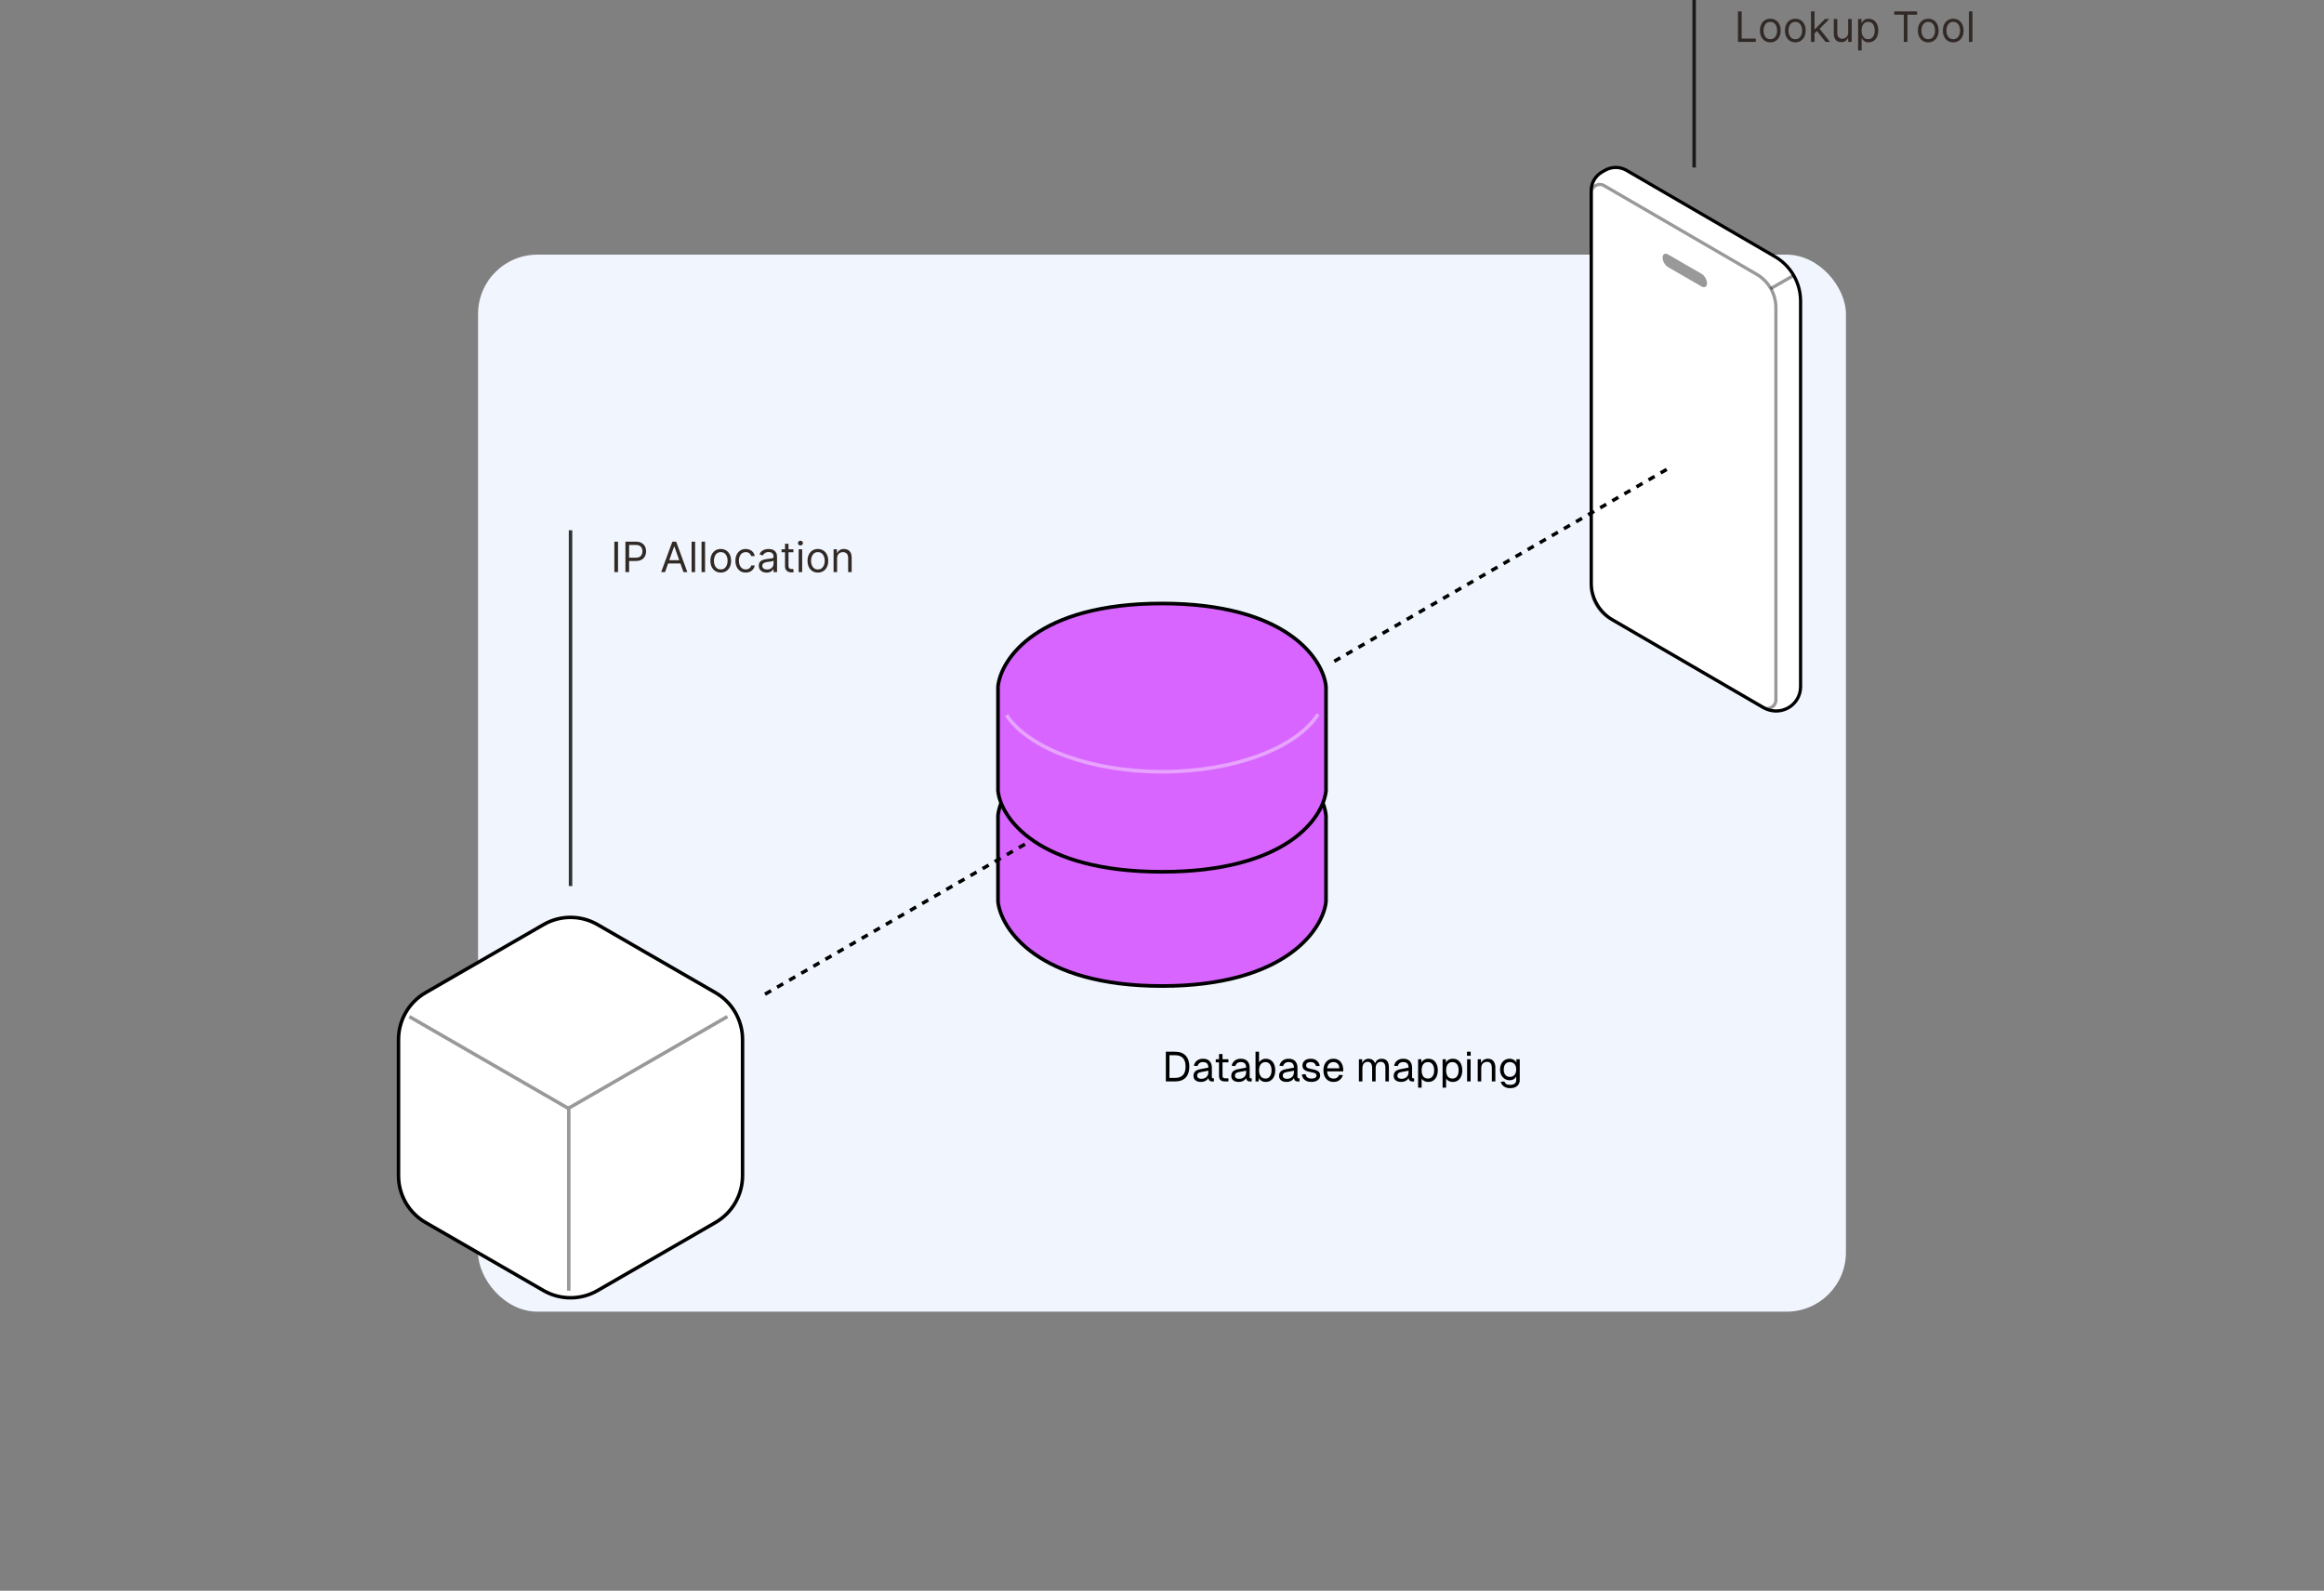 <svg width="666" height="456" viewBox="0 0 666 456" fill="none" xmlns="http://www.w3.org/2000/svg">
<rect x="0" y="0" width="666" height="456" fill="#808080" stroke="none"/>
<rect x="137" y="73" width="392" height="303" rx="17" fill="#F1F6FE"/>
<path d="M334.104 310V301.48H336.744C338.056 301.48 339.064 301.852 339.768 302.596C340.48 303.332 340.836 304.384 340.836 305.752C340.836 307.112 340.488 308.16 339.792 308.896C339.096 309.632 338.104 310 336.816 310H334.104ZM335.136 308.992H336.744C337.744 308.992 338.496 308.724 339 308.188C339.504 307.644 339.756 306.832 339.756 305.752C339.756 304.656 339.504 303.84 339 303.304C338.496 302.76 337.744 302.488 336.744 302.488H335.136V308.992ZM344.172 310.144C343.516 310.144 342.992 309.992 342.6 309.688C342.216 309.384 342.024 308.96 342.024 308.416C342.024 307.872 342.184 307.444 342.504 307.132C342.824 306.82 343.332 306.6 344.028 306.472L346.284 306.052C346.284 305.516 346.156 305.116 345.9 304.852C345.652 304.588 345.276 304.456 344.772 304.456C344.332 304.456 343.984 304.556 343.728 304.756C343.472 304.948 343.296 305.228 343.2 305.596L342.132 305.512C342.252 304.912 342.54 304.428 342.996 304.06C343.46 303.684 344.052 303.496 344.772 303.496C345.588 303.496 346.212 303.728 346.644 304.192C347.076 304.648 347.292 305.28 347.292 306.088V308.716C347.292 308.86 347.316 308.964 347.364 309.028C347.42 309.084 347.508 309.112 347.628 309.112H347.88V310C347.848 310.008 347.796 310.012 347.724 310.012C347.652 310.02 347.576 310.024 347.496 310.024C347.208 310.024 346.972 309.98 346.788 309.892C346.612 309.796 346.484 309.652 346.404 309.46C346.324 309.26 346.284 309 346.284 308.68L346.404 308.704C346.348 308.976 346.212 309.224 345.996 309.448C345.78 309.664 345.512 309.836 345.192 309.964C344.872 310.084 344.532 310.144 344.172 310.144ZM344.268 309.256C344.692 309.256 345.052 309.176 345.348 309.016C345.652 308.848 345.884 308.624 346.044 308.344C346.204 308.056 346.284 307.736 346.284 307.384V306.928L344.22 307.312C343.788 307.392 343.488 307.516 343.32 307.684C343.16 307.844 343.08 308.056 343.08 308.32C343.08 308.616 343.184 308.848 343.392 309.016C343.608 309.176 343.9 309.256 344.268 309.256ZM351.03 310C350.454 310 350.026 309.868 349.746 309.604C349.474 309.34 349.338 308.928 349.338 308.368V302.152H350.346V308.344C350.346 308.632 350.41 308.832 350.538 308.944C350.666 309.056 350.862 309.112 351.126 309.112H352.038V310H351.03ZM348.402 304.528V303.64H352.038V304.528H348.402ZM355 310.144C354.344 310.144 353.82 309.992 353.428 309.688C353.044 309.384 352.852 308.96 352.852 308.416C352.852 307.872 353.012 307.444 353.332 307.132C353.652 306.82 354.16 306.6 354.856 306.472L357.112 306.052C357.112 305.516 356.984 305.116 356.728 304.852C356.48 304.588 356.104 304.456 355.6 304.456C355.16 304.456 354.812 304.556 354.556 304.756C354.3 304.948 354.124 305.228 354.028 305.596L352.96 305.512C353.08 304.912 353.368 304.428 353.824 304.06C354.288 303.684 354.88 303.496 355.6 303.496C356.416 303.496 357.04 303.728 357.472 304.192C357.904 304.648 358.12 305.28 358.12 306.088V308.716C358.12 308.86 358.144 308.964 358.192 309.028C358.248 309.084 358.336 309.112 358.456 309.112H358.708V310C358.676 310.008 358.624 310.012 358.552 310.012C358.48 310.02 358.404 310.024 358.324 310.024C358.036 310.024 357.8 309.98 357.616 309.892C357.44 309.796 357.312 309.652 357.232 309.46C357.152 309.26 357.112 309 357.112 308.68L357.232 308.704C357.176 308.976 357.04 309.224 356.824 309.448C356.608 309.664 356.34 309.836 356.02 309.964C355.7 310.084 355.36 310.144 355 310.144ZM355.096 309.256C355.52 309.256 355.88 309.176 356.176 309.016C356.48 308.848 356.712 308.624 356.872 308.344C357.032 308.056 357.112 307.736 357.112 307.384V306.928L355.048 307.312C354.616 307.392 354.316 307.516 354.148 307.684C353.988 307.844 353.908 308.056 353.908 308.32C353.908 308.616 354.012 308.848 354.22 309.016C354.436 309.176 354.728 309.256 355.096 309.256ZM362.716 310.144C362.276 310.144 361.884 310.048 361.54 309.856C361.196 309.656 360.932 309.384 360.748 309.04L360.712 310H359.8V301.48H360.808V304.528C360.968 304.264 361.216 304.028 361.552 303.82C361.888 303.604 362.276 303.496 362.716 303.496C363.276 303.496 363.76 303.632 364.168 303.904C364.576 304.176 364.892 304.56 365.116 305.056C365.34 305.552 365.452 306.14 365.452 306.82C365.452 307.5 365.34 308.088 365.116 308.584C364.892 309.08 364.576 309.464 364.168 309.736C363.76 310.008 363.276 310.144 362.716 310.144ZM362.656 309.184C363.192 309.184 363.616 308.972 363.928 308.548C364.24 308.124 364.396 307.548 364.396 306.82C364.396 306.084 364.24 305.508 363.928 305.092C363.616 304.668 363.2 304.456 362.68 304.456C362.288 304.456 361.952 304.552 361.672 304.744C361.392 304.928 361.176 305.196 361.024 305.548C360.88 305.9 360.808 306.324 360.808 306.82C360.808 307.3 360.88 307.72 361.024 308.08C361.176 308.432 361.388 308.704 361.66 308.896C361.94 309.088 362.272 309.184 362.656 309.184ZM368.699 310.144C368.043 310.144 367.519 309.992 367.127 309.688C366.743 309.384 366.551 308.96 366.551 308.416C366.551 307.872 366.711 307.444 367.031 307.132C367.351 306.82 367.859 306.6 368.555 306.472L370.811 306.052C370.811 305.516 370.683 305.116 370.427 304.852C370.179 304.588 369.803 304.456 369.299 304.456C368.859 304.456 368.511 304.556 368.255 304.756C367.999 304.948 367.823 305.228 367.727 305.596L366.659 305.512C366.779 304.912 367.067 304.428 367.523 304.06C367.987 303.684 368.579 303.496 369.299 303.496C370.115 303.496 370.739 303.728 371.171 304.192C371.603 304.648 371.819 305.28 371.819 306.088V308.716C371.819 308.86 371.843 308.964 371.891 309.028C371.947 309.084 372.035 309.112 372.155 309.112H372.407V310C372.375 310.008 372.323 310.012 372.251 310.012C372.179 310.02 372.103 310.024 372.023 310.024C371.735 310.024 371.499 309.98 371.315 309.892C371.139 309.796 371.011 309.652 370.931 309.46C370.851 309.26 370.811 309 370.811 308.68L370.931 308.704C370.875 308.976 370.739 309.224 370.523 309.448C370.307 309.664 370.039 309.836 369.719 309.964C369.399 310.084 369.059 310.144 368.699 310.144ZM368.795 309.256C369.219 309.256 369.579 309.176 369.875 309.016C370.179 308.848 370.411 308.624 370.571 308.344C370.731 308.056 370.811 307.736 370.811 307.384V306.928L368.747 307.312C368.315 307.392 368.015 307.516 367.847 307.684C367.687 307.844 367.607 308.056 367.607 308.32C367.607 308.616 367.711 308.848 367.919 309.016C368.135 309.176 368.427 309.256 368.795 309.256ZM375.839 310.144C375.271 310.144 374.787 310.052 374.387 309.868C373.995 309.684 373.687 309.432 373.463 309.112C373.247 308.784 373.123 308.412 373.091 307.996L374.146 307.924C374.211 308.308 374.375 308.616 374.639 308.848C374.903 309.072 375.303 309.184 375.839 309.184C376.271 309.184 376.615 309.116 376.871 308.98C377.135 308.836 377.267 308.608 377.267 308.296C377.267 308.128 377.227 307.988 377.147 307.876C377.067 307.764 376.911 307.668 376.679 307.588C376.447 307.5 376.103 307.416 375.646 307.336C375.039 307.224 374.559 307.088 374.207 306.928C373.863 306.76 373.615 306.556 373.463 306.316C373.319 306.068 373.247 305.776 373.247 305.44C373.247 304.872 373.455 304.408 373.871 304.048C374.287 303.68 374.879 303.496 375.646 303.496C376.167 303.496 376.603 303.592 376.955 303.784C377.315 303.968 377.595 304.216 377.795 304.528C378.003 304.832 378.139 305.168 378.203 305.536L377.147 305.608C377.099 305.384 377.011 305.188 376.883 305.02C376.755 304.844 376.587 304.708 376.379 304.612C376.171 304.508 375.923 304.456 375.635 304.456C375.179 304.456 374.843 304.544 374.627 304.72C374.411 304.896 374.303 305.12 374.303 305.392C374.303 305.6 374.351 305.772 374.447 305.908C374.551 306.036 374.715 306.144 374.939 306.232C375.163 306.312 375.463 306.384 375.839 306.448C376.487 306.56 376.991 306.696 377.351 306.856C377.711 307.016 377.963 307.212 378.107 307.444C378.251 307.676 378.323 307.96 378.323 308.296C378.323 308.688 378.211 309.024 377.987 309.304C377.771 309.576 377.475 309.784 377.099 309.928C376.731 310.072 376.311 310.144 375.839 310.144ZM382.182 310.144C381.582 310.144 381.062 310.008 380.622 309.736C380.19 309.464 379.854 309.08 379.614 308.584C379.382 308.08 379.266 307.492 379.266 306.82C379.266 306.148 379.382 305.564 379.614 305.068C379.854 304.572 380.186 304.188 380.61 303.916C381.042 303.636 381.55 303.496 382.134 303.496C382.686 303.496 383.174 303.628 383.598 303.892C384.022 304.148 384.35 304.524 384.582 305.02C384.822 305.516 384.942 306.12 384.942 306.832V307.132H380.322C380.362 307.812 380.542 308.324 380.862 308.668C381.19 309.012 381.63 309.184 382.182 309.184C382.598 309.184 382.938 309.088 383.202 308.896C383.474 308.696 383.662 308.436 383.766 308.116L384.846 308.2C384.678 308.768 384.358 309.236 383.886 309.604C383.422 309.964 382.854 310.144 382.182 310.144ZM380.322 306.244H383.838C383.79 305.628 383.61 305.176 383.298 304.888C382.994 304.6 382.606 304.456 382.134 304.456C381.646 304.456 381.242 304.608 380.922 304.912C380.61 305.208 380.41 305.652 380.322 306.244ZM389.425 310V303.64H390.349L390.385 305.248L390.241 305.2C390.313 304.848 390.437 304.548 390.613 304.3C390.797 304.044 391.021 303.848 391.285 303.712C391.549 303.568 391.841 303.496 392.161 303.496C392.713 303.496 393.161 303.648 393.505 303.952C393.857 304.256 394.077 304.68 394.165 305.224L393.973 305.212C394.037 304.844 394.153 304.536 394.321 304.288C394.497 304.032 394.721 303.836 394.993 303.7C395.265 303.564 395.577 303.496 395.929 303.496C396.385 303.496 396.769 303.592 397.081 303.784C397.393 303.968 397.629 304.24 397.789 304.6C397.949 304.96 398.029 305.396 398.029 305.908V310H397.021V306.124C397.021 305.548 396.909 305.116 396.685 304.828C396.461 304.532 396.129 304.384 395.689 304.384C395.393 304.384 395.133 304.456 394.909 304.6C394.693 304.744 394.525 304.952 394.405 305.224C394.285 305.488 394.225 305.812 394.225 306.196V310H393.217V306.196C393.217 305.628 393.117 305.184 392.917 304.864C392.717 304.544 392.381 304.384 391.909 304.384C391.613 304.384 391.353 304.456 391.129 304.6C390.913 304.744 390.741 304.952 390.613 305.224C390.493 305.496 390.433 305.82 390.433 306.196V310H389.425ZM401.547 310.144C400.891 310.144 400.367 309.992 399.975 309.688C399.591 309.384 399.399 308.96 399.399 308.416C399.399 307.872 399.559 307.444 399.879 307.132C400.199 306.82 400.707 306.6 401.403 306.472L403.659 306.052C403.659 305.516 403.531 305.116 403.275 304.852C403.027 304.588 402.651 304.456 402.147 304.456C401.707 304.456 401.359 304.556 401.103 304.756C400.847 304.948 400.671 305.228 400.575 305.596L399.507 305.512C399.627 304.912 399.915 304.428 400.371 304.06C400.835 303.684 401.427 303.496 402.147 303.496C402.963 303.496 403.587 303.728 404.019 304.192C404.451 304.648 404.667 305.28 404.667 306.088V308.716C404.667 308.86 404.691 308.964 404.739 309.028C404.795 309.084 404.883 309.112 405.003 309.112H405.255V310C405.223 310.008 405.171 310.012 405.099 310.012C405.027 310.02 404.951 310.024 404.871 310.024C404.583 310.024 404.347 309.98 404.163 309.892C403.987 309.796 403.859 309.652 403.779 309.46C403.699 309.26 403.659 309 403.659 308.68L403.779 308.704C403.723 308.976 403.587 309.224 403.371 309.448C403.155 309.664 402.887 309.836 402.567 309.964C402.247 310.084 401.907 310.144 401.547 310.144ZM401.643 309.256C402.067 309.256 402.427 309.176 402.723 309.016C403.027 308.848 403.259 308.624 403.419 308.344C403.579 308.056 403.659 307.736 403.659 307.384V306.928L401.595 307.312C401.163 307.392 400.863 307.516 400.695 307.684C400.535 307.844 400.455 308.056 400.455 308.32C400.455 308.616 400.559 308.848 400.767 309.016C400.983 309.176 401.275 309.256 401.643 309.256ZM406.394 311.8V303.64H407.33L407.354 305.008L407.21 304.936C407.37 304.464 407.634 304.108 408.002 303.868C408.378 303.62 408.81 303.496 409.298 303.496C409.93 303.496 410.446 303.652 410.846 303.964C411.254 304.276 411.554 304.684 411.746 305.188C411.946 305.692 412.046 306.236 412.046 306.82C412.046 307.404 411.946 307.948 411.746 308.452C411.554 308.956 411.254 309.364 410.846 309.676C410.446 309.988 409.93 310.144 409.298 310.144C408.97 310.144 408.662 310.088 408.374 309.976C408.094 309.864 407.854 309.708 407.654 309.508C407.462 309.308 407.33 309.072 407.258 308.8L407.402 308.632V311.8H406.394ZM409.202 309.184C409.754 309.184 410.19 308.976 410.51 308.56C410.83 308.144 410.99 307.564 410.99 306.82C410.99 306.076 410.83 305.496 410.51 305.08C410.19 304.664 409.754 304.456 409.202 304.456C408.834 304.456 408.514 304.544 408.242 304.72C407.978 304.896 407.77 305.16 407.618 305.512C407.474 305.864 407.402 306.3 407.402 306.82C407.402 307.34 407.474 307.776 407.618 308.128C407.762 308.48 407.97 308.744 408.242 308.92C408.514 309.096 408.834 309.184 409.202 309.184ZM413.413 311.8V303.64H414.349L414.373 305.008L414.229 304.936C414.389 304.464 414.653 304.108 415.021 303.868C415.397 303.62 415.829 303.496 416.317 303.496C416.949 303.496 417.465 303.652 417.865 303.964C418.273 304.276 418.573 304.684 418.765 305.188C418.965 305.692 419.065 306.236 419.065 306.82C419.065 307.404 418.965 307.948 418.765 308.452C418.573 308.956 418.273 309.364 417.865 309.676C417.465 309.988 416.949 310.144 416.317 310.144C415.989 310.144 415.681 310.088 415.393 309.976C415.113 309.864 414.873 309.708 414.673 309.508C414.481 309.308 414.349 309.072 414.277 308.8L414.421 308.632V311.8H413.413ZM416.221 309.184C416.773 309.184 417.209 308.976 417.529 308.56C417.849 308.144 418.009 307.564 418.009 306.82C418.009 306.076 417.849 305.496 417.529 305.08C417.209 304.664 416.773 304.456 416.221 304.456C415.853 304.456 415.533 304.544 415.261 304.72C414.997 304.896 414.789 305.16 414.637 305.512C414.493 305.864 414.421 306.3 414.421 306.82C414.421 307.34 414.493 307.776 414.637 308.128C414.781 308.48 414.989 308.744 415.261 308.92C415.533 309.096 415.853 309.184 416.221 309.184ZM420.433 310V303.64H421.441V310H420.433ZM420.409 302.644V301.468H421.465V302.644H420.409ZM423.48 310V303.64H424.404L424.44 305.26L424.32 305.152C424.4 304.776 424.54 304.468 424.74 304.228C424.94 303.98 425.18 303.796 425.46 303.676C425.748 303.556 426.056 303.496 426.384 303.496C426.872 303.496 427.272 303.604 427.584 303.82C427.904 304.036 428.14 304.328 428.292 304.696C428.452 305.056 428.532 305.46 428.532 305.908V310H427.524V306.196C427.524 305.804 427.476 305.476 427.38 305.212C427.292 304.94 427.148 304.736 426.948 304.6C426.748 304.456 426.488 304.384 426.168 304.384C425.68 304.384 425.276 304.54 424.956 304.852C424.644 305.156 424.488 305.604 424.488 306.196V310H423.48ZM432.724 311.944C432.268 311.944 431.856 311.868 431.488 311.716C431.12 311.564 430.812 311.348 430.564 311.068C430.316 310.788 430.148 310.464 430.06 310.096L431.116 310.024C431.212 310.32 431.38 310.552 431.62 310.72C431.868 310.896 432.236 310.984 432.724 310.984C433.3 310.984 433.74 310.868 434.044 310.636C434.356 310.404 434.512 310.056 434.512 309.592V308.56C434.36 308.896 434.116 309.164 433.78 309.364C433.444 309.564 433.068 309.664 432.652 309.664C432.116 309.664 431.636 309.532 431.212 309.268C430.796 309.004 430.468 308.64 430.228 308.176C429.996 307.712 429.88 307.18 429.88 306.58C429.88 305.972 429.996 305.44 430.228 304.984C430.46 304.52 430.78 304.156 431.188 303.892C431.604 303.628 432.076 303.496 432.604 303.496C433.052 303.496 433.452 303.6 433.804 303.808C434.164 304.016 434.416 304.296 434.56 304.648V303.64H435.52V309.568C435.52 310.064 435.408 310.488 435.184 310.84C434.96 311.2 434.64 311.472 434.224 311.656C433.808 311.848 433.308 311.944 432.724 311.944ZM432.7 308.704C433.244 308.704 433.68 308.516 434.008 308.14C434.336 307.756 434.504 307.236 434.512 306.58C434.52 306.14 434.448 305.764 434.296 305.452C434.152 305.132 433.94 304.888 433.66 304.72C433.388 304.544 433.068 304.456 432.7 304.456C432.14 304.456 431.704 304.648 431.392 305.032C431.088 305.408 430.936 305.924 430.936 306.58C430.936 307.236 431.092 307.756 431.404 308.14C431.724 308.516 432.156 308.704 432.7 308.704Z" fill="black"/>
<path d="M462.122 177.696L505.383 202.848C507.575 204.123 510.28 204.139 512.488 202.892C514.658 201.665 516 199.365 516 196.873V86.327C516 81.067 513.202 76.203 508.654 73.559L466.127 48.834C464.238 47.736 461.908 47.721 460.006 48.797L459.126 49.294C457.194 50.386 456 52.432 456 54.651V167.057C456 171.44 458.332 175.493 462.122 177.696Z" fill="white" stroke="black" stroke-width="0.923"/>
<path d="M459.699 53.211L503.414 78.627C506.824 80.61 508.923 84.257 508.923 88.203V200.629C508.923 202.527 506.865 203.711 505.224 202.756L461.51 177.341C458.099 175.358 456 171.71 456 167.765V55.339C456 53.441 458.058 52.257 459.699 53.211Z" stroke="black" stroke-opacity="0.4" stroke-width="0.923"/>
<path d="M507.384 82.753L513.846 79.061" stroke="black" stroke-opacity="0.4" stroke-width="0.923"/>
<path d="M487.612 78.476L478.028 72.942C477.158 72.44 476.453 72.847 476.453 73.852L476.453 73.852C476.453 74.856 477.159 76.078 478.029 76.58L487.613 82.114C488.483 82.616 489.188 82.209 489.188 81.205C489.188 80.2 488.482 78.978 487.612 78.476Z" fill="black" fill-opacity="0.4"/>
<path d="M477.628 134.567L382.366 189.567" stroke="black" stroke-dasharray="2 2"/>
<path d="M286 258.454V233.768C286.814 225.833 297.353 209.962 333 209.962C368.647 209.962 379.186 225.833 380 233.768V258.454C379.186 266.186 368.647 282.649 333 282.649C297.353 282.649 286.814 266.186 286 258.454Z" fill="#D865FF" stroke="black" stroke-width="1.044"/>
<path d="M286 226.714V196.805C286.814 188.87 297.353 173 333 173C368.647 173 379.186 188.87 380 196.805V226.714C379.186 234.446 368.647 249.909 333 249.909C297.353 249.909 286.814 234.446 286 226.714Z" fill="#D865FF" stroke="black" stroke-width="1.044"/>
<path d="M377.733 204.74C371.633 214.304 353.912 221.221 333 221.221C312.284 221.221 294.699 214.433 288.441 205.009" stroke="white" stroke-opacity="0.4" stroke-width="1.044"/>
<path d="M155.75 265.052C160.546 262.283 166.454 262.283 171.25 265.052L205.047 284.564C209.842 287.333 212.797 292.45 212.797 297.987V337.013C212.797 342.55 209.842 347.667 205.047 350.436L171.25 369.948C166.454 372.717 160.546 372.717 155.75 369.948L121.953 350.436C117.158 347.667 114.203 342.55 114.203 337.013V297.987C114.203 292.45 117.158 287.333 121.953 284.564L155.75 265.052Z" fill="white" stroke="black"/>
<path opacity="0.4" d="M162.552 317.911L162.866 317.729M162.866 317.729L163 317.652M162.866 317.729L163 317.806M162.866 317.729L117.319 291.432M163 317.652L208.451 291.411M163 317.652V316.999M163 317.652V317.806M163.219 317.932L163 317.806M163 317.806V369.999" stroke="black"/>
<path d="M293.713 242L218.369 285.5" stroke="black" stroke-dasharray="2 2"/>
<line opacity="0.8" x1="163.5" y1="152" x2="163.5" y2="254" stroke="black"/>
<path d="M177.114 155.273V164H176.057V155.273H177.114ZM179.233 164V155.273H182.181C182.866 155.273 183.426 155.396 183.86 155.643C184.298 155.888 184.622 156.219 184.832 156.636C185.042 157.054 185.147 157.52 185.147 158.034C185.147 158.548 185.042 159.016 184.832 159.436C184.625 159.857 184.304 160.192 183.869 160.442C183.434 160.689 182.877 160.812 182.199 160.812H180.085V159.875H182.164C182.633 159.875 183.01 159.794 183.294 159.632C183.578 159.47 183.784 159.251 183.912 158.976C184.042 158.697 184.108 158.384 184.108 158.034C184.108 157.685 184.042 157.372 183.912 157.097C183.784 156.821 183.576 156.605 183.289 156.449C183.002 156.29 182.622 156.21 182.147 156.21H180.289V164H179.233ZM190.583 164H189.475L192.679 155.273H193.77L196.975 164H195.867L193.259 156.653H193.191L190.583 164ZM190.992 160.591H195.458V161.528H190.992V160.591ZM199.203 155.273V164H198.198V155.273H199.203ZM202.051 155.273V164H201.045V155.273H202.051ZM206.552 164.136C205.961 164.136 205.443 163.996 204.997 163.714C204.554 163.433 204.207 163.04 203.957 162.534C203.71 162.028 203.586 161.437 203.586 160.761C203.586 160.08 203.71 159.484 203.957 158.976C204.207 158.467 204.554 158.072 204.997 157.791C205.443 157.51 205.961 157.369 206.552 157.369C207.143 157.369 207.66 157.51 208.103 157.791C208.549 158.072 208.896 158.467 209.143 158.976C209.393 159.484 209.518 160.08 209.518 160.761C209.518 161.437 209.393 162.028 209.143 162.534C208.896 163.04 208.549 163.433 208.103 163.714C207.66 163.996 207.143 164.136 206.552 164.136ZM206.552 163.233C207.001 163.233 207.37 163.118 207.66 162.888C207.95 162.658 208.164 162.355 208.304 161.98C208.443 161.605 208.512 161.199 208.512 160.761C208.512 160.324 208.443 159.916 208.304 159.538C208.164 159.161 207.95 158.855 207.66 158.622C207.37 158.389 207.001 158.273 206.552 158.273C206.103 158.273 205.734 158.389 205.444 158.622C205.154 158.855 204.94 159.161 204.801 159.538C204.662 159.916 204.592 160.324 204.592 160.761C204.592 161.199 204.662 161.605 204.801 161.98C204.94 162.355 205.154 162.658 205.444 162.888C205.734 163.118 206.103 163.233 206.552 163.233ZM213.712 164.136C213.099 164.136 212.57 163.991 212.127 163.702C211.684 163.412 211.343 163.013 211.104 162.504C210.866 161.996 210.746 161.415 210.746 160.761C210.746 160.097 210.869 159.51 211.113 159.001C211.36 158.49 211.704 158.091 212.144 157.804C212.587 157.514 213.104 157.369 213.695 157.369C214.156 157.369 214.57 157.455 214.94 157.625C215.309 157.795 215.612 158.034 215.847 158.341C216.083 158.648 216.229 159.006 216.286 159.415H215.281C215.204 159.116 215.033 158.852 214.769 158.622C214.508 158.389 214.156 158.273 213.712 158.273C213.32 158.273 212.977 158.375 212.681 158.58C212.388 158.781 212.16 159.067 211.995 159.436C211.833 159.803 211.752 160.233 211.752 160.727C211.752 161.233 211.832 161.673 211.991 162.048C212.153 162.423 212.38 162.714 212.673 162.922C212.968 163.129 213.315 163.233 213.712 163.233C213.974 163.233 214.211 163.188 214.424 163.097C214.637 163.006 214.817 162.875 214.965 162.705C215.113 162.534 215.218 162.33 215.281 162.091H216.286C216.229 162.477 216.089 162.825 215.864 163.135C215.643 163.442 215.349 163.686 214.982 163.868C214.619 164.047 214.195 164.136 213.712 164.136ZM219.683 164.153C219.268 164.153 218.891 164.075 218.553 163.919C218.215 163.76 217.947 163.531 217.748 163.233C217.549 162.932 217.45 162.568 217.45 162.142C217.45 161.767 217.523 161.463 217.671 161.23C217.819 160.994 218.016 160.81 218.263 160.676C218.511 160.543 218.783 160.443 219.082 160.378C219.383 160.31 219.685 160.256 219.989 160.216C220.387 160.165 220.71 160.126 220.957 160.101C221.207 160.072 221.388 160.026 221.502 159.96C221.619 159.895 221.677 159.781 221.677 159.619V159.585C221.677 159.165 221.562 158.838 221.332 158.605C221.104 158.372 220.759 158.256 220.296 158.256C219.816 158.256 219.44 158.361 219.167 158.571C218.894 158.781 218.702 159.006 218.592 159.244L217.637 158.903C217.808 158.506 218.035 158.196 218.319 157.974C218.606 157.75 218.918 157.594 219.256 157.506C219.597 157.415 219.933 157.369 220.262 157.369C220.472 157.369 220.714 157.395 220.987 157.446C221.262 157.494 221.528 157.595 221.783 157.749C222.042 157.902 222.256 158.134 222.427 158.443C222.597 158.753 222.683 159.168 222.683 159.688V164H221.677V163.114H221.626C221.558 163.256 221.444 163.408 221.285 163.57C221.126 163.732 220.914 163.869 220.65 163.983C220.386 164.097 220.063 164.153 219.683 164.153ZM219.836 163.25C220.234 163.25 220.569 163.172 220.842 163.016C221.117 162.859 221.325 162.658 221.464 162.411C221.606 162.163 221.677 161.903 221.677 161.631V160.71C221.634 160.761 221.54 160.808 221.396 160.851C221.254 160.891 221.089 160.926 220.901 160.957C220.717 160.986 220.536 161.011 220.36 161.034C220.187 161.054 220.046 161.071 219.938 161.085C219.677 161.119 219.433 161.175 219.205 161.251C218.981 161.325 218.799 161.437 218.66 161.588C218.523 161.736 218.455 161.937 218.455 162.193C218.455 162.543 218.585 162.807 218.843 162.986C219.104 163.162 219.435 163.25 219.836 163.25ZM227.365 157.455V158.307H223.973V157.455H227.365ZM224.961 155.886H225.967V162.125C225.967 162.409 226.008 162.622 226.091 162.764C226.176 162.903 226.284 162.997 226.414 163.045C226.548 163.091 226.689 163.114 226.836 163.114C226.947 163.114 227.038 163.108 227.109 163.097C227.18 163.082 227.237 163.071 227.279 163.062L227.484 163.966C227.416 163.991 227.321 164.017 227.199 164.043C227.076 164.071 226.922 164.085 226.734 164.085C226.45 164.085 226.172 164.024 225.899 163.902C225.629 163.78 225.404 163.594 225.225 163.344C225.049 163.094 224.961 162.778 224.961 162.398V155.886ZM228.877 164V157.455H229.883V164H228.877ZM229.389 156.364C229.193 156.364 229.024 156.297 228.882 156.163C228.743 156.03 228.673 155.869 228.673 155.682C228.673 155.494 228.743 155.334 228.882 155.2C229.024 155.067 229.193 155 229.389 155C229.585 155 229.752 155.067 229.892 155.2C230.034 155.334 230.105 155.494 230.105 155.682C230.105 155.869 230.034 156.03 229.892 156.163C229.752 156.297 229.585 156.364 229.389 156.364ZM234.384 164.136C233.793 164.136 233.275 163.996 232.829 163.714C232.386 163.433 232.039 163.04 231.789 162.534C231.542 162.028 231.418 161.437 231.418 160.761C231.418 160.08 231.542 159.484 231.789 158.976C232.039 158.467 232.386 158.072 232.829 157.791C233.275 157.51 233.793 157.369 234.384 157.369C234.975 157.369 235.492 157.51 235.935 157.791C236.381 158.072 236.728 158.467 236.975 158.976C237.225 159.484 237.35 160.08 237.35 160.761C237.35 161.437 237.225 162.028 236.975 162.534C236.728 163.04 236.381 163.433 235.935 163.714C235.492 163.996 234.975 164.136 234.384 164.136ZM234.384 163.233C234.833 163.233 235.202 163.118 235.492 162.888C235.782 162.658 235.996 162.355 236.136 161.98C236.275 161.605 236.344 161.199 236.344 160.761C236.344 160.324 236.275 159.916 236.136 159.538C235.996 159.161 235.782 158.855 235.492 158.622C235.202 158.389 234.833 158.273 234.384 158.273C233.935 158.273 233.566 158.389 233.276 158.622C232.987 158.855 232.772 159.161 232.633 159.538C232.494 159.916 232.424 160.324 232.424 160.761C232.424 161.199 232.494 161.605 232.633 161.98C232.772 162.355 232.987 162.658 233.276 162.888C233.566 163.118 233.935 163.233 234.384 163.233ZM239.891 160.062V164H238.885V157.455H239.857V158.477H239.942C240.096 158.145 240.328 157.878 240.641 157.676C240.953 157.472 241.357 157.369 241.851 157.369C242.294 157.369 242.682 157.46 243.015 157.642C243.347 157.821 243.605 158.094 243.79 158.46C243.975 158.824 244.067 159.284 244.067 159.841V164H243.061V159.909C243.061 159.395 242.928 158.994 242.661 158.707C242.394 158.418 242.027 158.273 241.561 158.273C241.24 158.273 240.953 158.342 240.701 158.482C240.451 158.621 240.253 158.824 240.108 159.091C239.963 159.358 239.891 159.682 239.891 160.062Z" fill="#312925"/>
<line opacity="0.8" x1="485.5" y1="-2.18557e-08" x2="485.5" y2="48" stroke="black"/>
<path d="M498.057 12V3.273H499.114V11.062H503.17V12H498.057ZM507.33 12.136C506.739 12.136 506.22 11.996 505.774 11.714C505.331 11.433 504.984 11.04 504.734 10.534C504.487 10.028 504.364 9.438 504.364 8.761C504.364 8.08 504.487 7.484 504.734 6.976C504.984 6.467 505.331 6.072 505.774 5.791C506.22 5.51 506.739 5.369 507.33 5.369C507.92 5.369 508.438 5.51 508.881 5.791C509.327 6.072 509.673 6.467 509.92 6.976C510.17 7.484 510.295 8.08 510.295 8.761C510.295 9.438 510.17 10.028 509.92 10.534C509.673 11.04 509.327 11.433 508.881 11.714C508.438 11.996 507.92 12.136 507.33 12.136ZM507.33 11.233C507.778 11.233 508.148 11.118 508.438 10.888C508.727 10.658 508.942 10.355 509.081 9.98C509.22 9.605 509.29 9.199 509.29 8.761C509.29 8.324 509.22 7.916 509.081 7.538C508.942 7.161 508.727 6.855 508.438 6.622C508.148 6.389 507.778 6.273 507.33 6.273C506.881 6.273 506.511 6.389 506.222 6.622C505.932 6.855 505.717 7.161 505.578 7.538C505.439 7.916 505.369 8.324 505.369 8.761C505.369 9.199 505.439 9.605 505.578 9.98C505.717 10.355 505.932 10.658 506.222 10.888C506.511 11.118 506.881 11.233 507.33 11.233ZM514.49 12.136C513.899 12.136 513.38 11.996 512.934 11.714C512.491 11.433 512.145 11.04 511.895 10.534C511.647 10.028 511.524 9.438 511.524 8.761C511.524 8.08 511.647 7.484 511.895 6.976C512.145 6.467 512.491 6.072 512.934 5.791C513.38 5.51 513.899 5.369 514.49 5.369C515.081 5.369 515.598 5.51 516.041 5.791C516.487 6.072 516.833 6.467 517.081 6.976C517.331 7.484 517.456 8.08 517.456 8.761C517.456 9.438 517.331 10.028 517.081 10.534C516.833 11.04 516.487 11.433 516.041 11.714C515.598 11.996 515.081 12.136 514.49 12.136ZM514.49 11.233C514.939 11.233 515.308 11.118 515.598 10.888C515.887 10.658 516.102 10.355 516.241 9.98C516.38 9.605 516.45 9.199 516.45 8.761C516.45 8.324 516.38 7.916 516.241 7.538C516.102 7.161 515.887 6.855 515.598 6.622C515.308 6.389 514.939 6.273 514.49 6.273C514.041 6.273 513.672 6.389 513.382 6.622C513.092 6.855 512.877 7.161 512.738 7.538C512.599 7.916 512.529 8.324 512.529 8.761C512.529 9.199 512.599 9.605 512.738 9.98C512.877 10.355 513.092 10.658 513.382 10.888C513.672 11.118 514.041 11.233 514.49 11.233ZM519.928 9.614L519.911 8.369H520.116L522.979 5.455H524.224L521.173 8.54H521.087L519.928 9.614ZM518.991 12V3.273H519.996V12H518.991ZM523.15 12L520.593 8.761L521.309 8.062L524.428 12H523.15ZM529.643 9.324V5.455H530.649V12H529.643V10.892H529.575C529.422 11.224 529.183 11.507 528.859 11.74C528.535 11.97 528.126 12.085 527.632 12.085C527.223 12.085 526.859 11.996 526.541 11.817C526.223 11.635 525.973 11.362 525.791 10.999C525.609 10.632 525.518 10.171 525.518 9.614V5.455H526.524V9.545C526.524 10.023 526.657 10.403 526.924 10.688C527.194 10.972 527.538 11.114 527.956 11.114C528.206 11.114 528.46 11.05 528.718 10.922C528.98 10.794 529.199 10.598 529.375 10.334C529.554 10.07 529.643 9.733 529.643 9.324ZM532.491 14.454V5.455H533.462V6.494H533.582C533.656 6.381 533.758 6.236 533.888 6.06C534.022 5.881 534.212 5.722 534.46 5.582C534.71 5.44 535.048 5.369 535.474 5.369C536.025 5.369 536.511 5.507 536.931 5.783C537.352 6.058 537.68 6.449 537.915 6.955C538.151 7.46 538.269 8.057 538.269 8.744C538.269 9.438 538.151 10.038 537.915 10.547C537.68 11.053 537.353 11.445 536.935 11.723C536.518 11.999 536.036 12.136 535.491 12.136C535.07 12.136 534.734 12.067 534.481 11.928C534.228 11.786 534.033 11.625 533.897 11.446C533.761 11.264 533.656 11.114 533.582 10.994H533.496V14.454H532.491ZM533.479 8.727C533.479 9.222 533.552 9.658 533.697 10.036C533.842 10.411 534.053 10.704 534.332 10.918C534.61 11.128 534.951 11.233 535.354 11.233C535.775 11.233 536.126 11.122 536.407 10.901C536.691 10.676 536.904 10.375 537.046 9.997C537.191 9.616 537.263 9.193 537.263 8.727C537.263 8.267 537.192 7.852 537.05 7.483C536.911 7.111 536.7 6.817 536.415 6.601C536.134 6.382 535.781 6.273 535.354 6.273C534.945 6.273 534.602 6.376 534.323 6.584C534.045 6.788 533.835 7.075 533.692 7.445C533.55 7.811 533.479 8.239 533.479 8.727ZM542.837 4.21V3.273H549.383V4.21H546.638V12H545.582V4.21H542.837ZM552.587 12.136C551.996 12.136 551.478 11.996 551.032 11.714C550.589 11.433 550.242 11.04 549.992 10.534C549.745 10.028 549.621 9.438 549.621 8.761C549.621 8.08 549.745 7.484 549.992 6.976C550.242 6.467 550.589 6.072 551.032 5.791C551.478 5.51 551.996 5.369 552.587 5.369C553.178 5.369 553.695 5.51 554.138 5.791C554.585 6.072 554.931 6.467 555.178 6.976C555.428 7.484 555.553 8.08 555.553 8.761C555.553 9.438 555.428 10.028 555.178 10.534C554.931 11.04 554.585 11.433 554.138 11.714C553.695 11.996 553.178 12.136 552.587 12.136ZM552.587 11.233C553.036 11.233 553.406 11.118 553.695 10.888C553.985 10.658 554.2 10.355 554.339 9.98C554.478 9.605 554.548 9.199 554.548 8.761C554.548 8.324 554.478 7.916 554.339 7.538C554.2 7.161 553.985 6.855 553.695 6.622C553.406 6.389 553.036 6.273 552.587 6.273C552.138 6.273 551.769 6.389 551.479 6.622C551.19 6.855 550.975 7.161 550.836 7.538C550.697 7.916 550.627 8.324 550.627 8.761C550.627 9.199 550.697 9.605 550.836 9.98C550.975 10.355 551.19 10.658 551.479 10.888C551.769 11.118 552.138 11.233 552.587 11.233ZM559.748 12.136C559.157 12.136 558.638 11.996 558.192 11.714C557.749 11.433 557.402 11.04 557.152 10.534C556.905 10.028 556.782 9.438 556.782 8.761C556.782 8.08 556.905 7.484 557.152 6.976C557.402 6.467 557.749 6.072 558.192 5.791C558.638 5.51 559.157 5.369 559.748 5.369C560.338 5.369 560.855 5.51 561.299 5.791C561.745 6.072 562.091 6.467 562.338 6.976C562.588 7.484 562.713 8.08 562.713 8.761C562.713 9.438 562.588 10.028 562.338 10.534C562.091 11.04 561.745 11.433 561.299 11.714C560.855 11.996 560.338 12.136 559.748 12.136ZM559.748 11.233C560.196 11.233 560.566 11.118 560.855 10.888C561.145 10.658 561.36 10.355 561.499 9.98C561.638 9.605 561.708 9.199 561.708 8.761C561.708 8.324 561.638 7.916 561.499 7.538C561.36 7.161 561.145 6.855 560.855 6.622C560.566 6.389 560.196 6.273 559.748 6.273C559.299 6.273 558.929 6.389 558.64 6.622C558.35 6.855 558.135 7.161 557.996 7.538C557.857 7.916 557.787 8.324 557.787 8.761C557.787 9.199 557.857 9.605 557.996 9.98C558.135 10.355 558.35 10.658 558.64 10.888C558.929 11.118 559.299 11.233 559.748 11.233ZM565.254 3.273V12H564.249V3.273H565.254Z" fill="#312925"/>
</svg>
